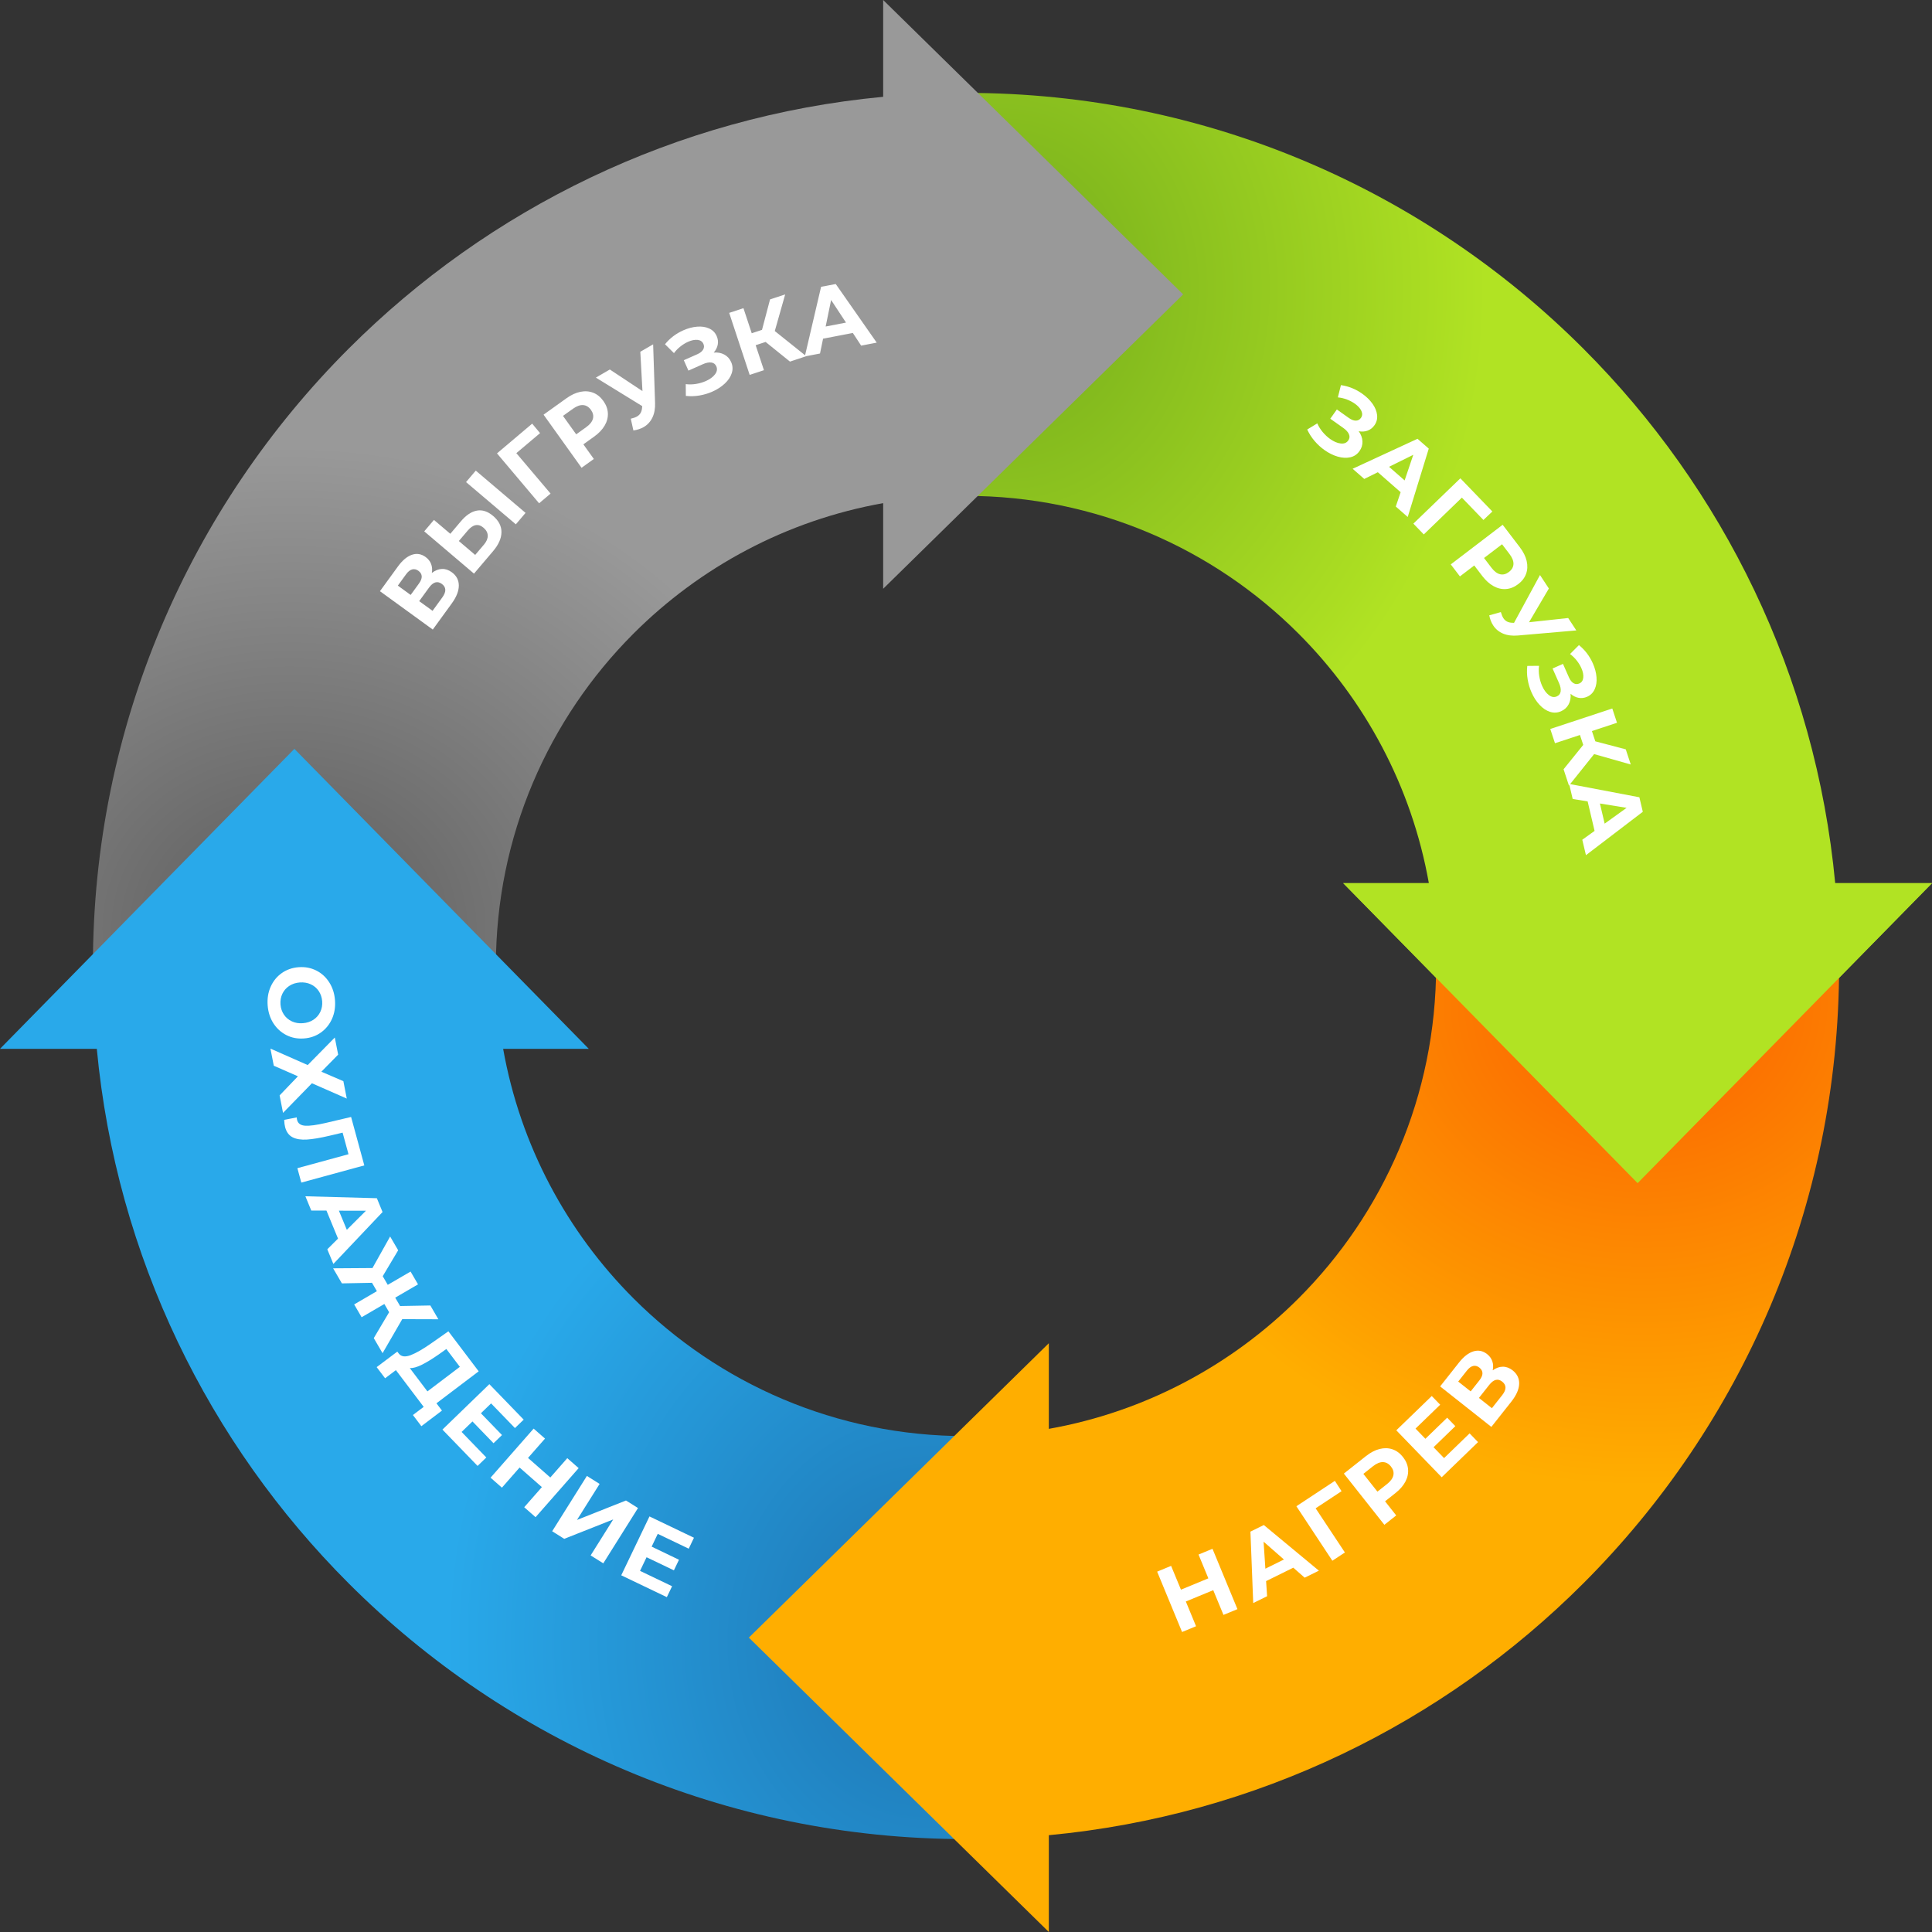 <?xml version="1.0" encoding="UTF-8"?> <!-- Creator: CorelDRAW --> <svg xmlns="http://www.w3.org/2000/svg" xmlns:xlink="http://www.w3.org/1999/xlink" xmlns:xodm="http://www.corel.com/coreldraw/odm/2003" xml:space="preserve" width="863px" height="863px" style="shape-rendering:geometricPrecision; text-rendering:geometricPrecision; image-rendering:optimizeQuality; fill-rule:evenodd; clip-rule:evenodd" viewBox="0 0 863 863"><rect x="0" y="0" width="863" height="863" fill="#333333" stroke="none"/> <defs> <style type="text/css"> <![CDATA[ .fil4 {fill:#B1E323;fill-rule:nonzero} .fil5 {fill:white;fill-rule:nonzero} .fil0 {fill:url(#id0);fill-rule:nonzero} .fil3 {fill:url(#id1);fill-rule:nonzero} .fil1 {fill:url(#id2);fill-rule:nonzero} .fil2 {fill:url(#id3);fill-rule:nonzero} ]]> </style> <radialGradient id="id0" gradientUnits="userSpaceOnUse" gradientTransform="matrix(4.41411E-14 1.667 -1.477 3.91106E-14 639 -619)" cx="448.76" cy="129.16" r="146.1" fx="448.76" fy="129.16"> <stop offset="0" style="stop-opacity:1; stop-color:#578C16"></stop> <stop offset="0.102" style="stop-opacity:1; stop-color:#7AB21D"></stop> <stop offset="1" style="stop-opacity:1; stop-color:#B1E323"></stop> </radialGradient> <radialGradient id="id1" gradientUnits="userSpaceOnUse" gradientTransform="matrix(-1.667 1.7636E-13 -1.5659E-13 -1.477 1957 1111)" cx="733.84" cy="448.76" r="146.1" fx="733.84" fy="448.76"> <stop offset="0" style="stop-opacity:1; stop-color:#FE5A00"></stop> <stop offset="0.102" style="stop-opacity:1; stop-color:#FB6801"></stop> <stop offset="1" style="stop-opacity:1; stop-color:#FFAE00"></stop> </radialGradient> <radialGradient id="id2" gradientUnits="userSpaceOnUse" gradientTransform="matrix(1.667 -2.64841E-13 2.34331E-13 1.477 -86 -197)" cx="129.16" cy="414.24" r="146.1" fx="129.16" fy="414.24"> <stop offset="0" style="stop-opacity:1; stop-color:#424142"></stop> <stop offset="0.102" style="stop-opacity:1; stop-color:#636363"></stop> <stop offset="1" style="stop-opacity:1; stop-color:#999999"></stop> </radialGradient> <radialGradient id="id3" gradientUnits="userSpaceOnUse" gradientTransform="matrix(-2.20833E-13 -1.667 1.477 -1.95994E-13 -669 1424)" cx="414.24" cy="733.84" r="146.1" fx="414.24" fy="733.84"> <stop offset="0" style="stop-opacity:1; stop-color:#16538C"></stop> <stop offset="0.102" style="stop-opacity:1; stop-color:#1F7AB8"></stop> <stop offset="1" style="stop-opacity:1; stop-color:#29A9EA"></stop> </radialGradient> </defs> <g id="Слой_x0020_1">  <path class="fil0" d="M431.5 41.5c107.69,0 205.19,43.66 275.76,114.24 62.4,62.4 103.75,145.84 112.5,238.76l43.24 0 -131.5 134 -131.5 -134 38.25 0c-7.67,-43.17 -28.53,-81.77 -58.25,-111.5 -38,-38 -90.5,-61.5 -148.5,-61.5l0 -180z"></path> <path class="fil1" d="M41.5 431.5c0,-107.69 43.66,-205.19 114.24,-275.76 62.4,-62.4 145.84,-103.75 238.76,-112.5l0 -43.24 134 131.5 -134 131.5 0 -38.25c-43.17,7.67 -81.77,28.53 -111.5,58.25 -38,38 -61.5,90.5 -61.5,148.5l-180 0z"></path> <path class="fil2" d="M431.5 821.5c-107.69,0 -205.19,-43.66 -275.76,-114.24 -62.4,-62.4 -103.75,-145.84 -112.5,-238.76l-43.24 0 131.5 -134 131.5 134 -38.25 0c7.67,43.17 28.53,81.77 58.25,111.5 38,38 90.5,61.5 148.5,61.5l0 180z"></path> <path class="fil3" d="M821.5 431.5c0,107.69 -43.66,205.19 -114.24,275.76 -62.4,62.4 -145.84,103.75 -238.76,112.5l0 43.24 -134 -131.5 134 -131.5 0 38.25c43.17,-7.67 81.77,-28.53 111.5,-58.25 38,-38 61.5,-90.5 61.5,-148.5l180 0z"></path> <path class="fil4" d="M863 394.5l-131.5 134 -131.5 -134c12.74,0 45.47,0 263,0z"></path> <path class="fil5" d="M606.92 192.62c1.04,1.45 1.6,2.96 1.67,4.52 0.07,1.57 -0.37,3.02 -1.32,4.35 -1.03,1.46 -2.39,2.38 -4.1,2.77 -1.71,0.39 -3.57,0.29 -5.6,-0.29 -2.02,-0.58 -3.99,-1.55 -5.92,-2.92 -1.63,-1.15 -3.11,-2.51 -4.44,-4.07 -1.34,-1.55 -2.43,-3.26 -3.29,-5.13l4.5 -2.74c0.59,1.37 1.4,2.67 2.42,3.89 1.03,1.22 2.14,2.26 3.34,3.11 1.64,1.15 3.2,1.82 4.7,1.99 1.49,0.17 2.61,-0.27 3.37,-1.34 0.62,-0.88 0.73,-1.81 0.31,-2.79 -0.41,-0.97 -1.25,-1.91 -2.52,-2.81l-5.82 -4.12 2.94 -4.14 5.4 3.83c1.12,0.78 2.14,1.17 3.09,1.16 0.94,-0.01 1.7,-0.42 2.26,-1.21 0.66,-0.93 0.72,-1.97 0.2,-3.13 -0.53,-1.15 -1.5,-2.23 -2.9,-3.22 -1.04,-0.74 -2.22,-1.36 -3.53,-1.87 -1.31,-0.5 -2.67,-0.82 -4.07,-0.96l1.37 -5.47c3.43,0.49 6.61,1.77 9.53,3.85 1.86,1.31 3.38,2.8 4.56,4.45 1.18,1.65 1.86,3.33 2.06,5.03 0.19,1.7 -0.21,3.24 -1.19,4.62 -0.8,1.14 -1.82,1.93 -3.06,2.38 -1.24,0.45 -2.56,0.54 -3.96,0.26zm18.73 27.24l-10.19 -8.92 -6.06 3 -5.2 -4.55 28.99 -13.39 5.02 4.39 -9.4 30.54 -5.33 -4.67 2.17 -6.4zm1.78 -5.26l3.87 -11.44 -10.83 5.35 6.96 6.09zm35.2 17.66l-9.63 -9.98 -17.01 16.45 -4.65 -4.83 20.99 -20.24 14.29 14.82 -3.99 3.78zm16.25 12.18c1.57,2.05 2.59,4.1 3.06,6.13 0.47,2.04 0.39,3.95 -0.25,5.72 -0.63,1.78 -1.81,3.33 -3.53,4.64 -1.7,1.3 -3.5,2.03 -5.39,2.18 -1.9,0.15 -3.76,-0.27 -5.58,-1.27 -1.83,-1 -3.53,-2.53 -5.1,-4.58l-3.56 -4.67 -6.4 4.88 -4.09 -5.36 23.18 -17.7 7.66 10.03zm-12.64 9.19c1.23,1.61 2.51,2.57 3.85,2.88 1.33,0.3 2.64,-0.03 3.92,-1.01 1.3,-1 1.98,-2.18 2.04,-3.55 0.05,-1.37 -0.54,-2.86 -1.77,-4.47l-3.33 -4.37 -8.05 6.14 3.34 4.38zm37.88 27.97l-26.11 2.27c-2.51,0.22 -4.71,-0.06 -6.58,-0.84 -1.87,-0.79 -3.35,-2 -4.43,-3.65 -0.84,-1.28 -1.43,-2.78 -1.77,-4.52l5.18 -1.45c0.33,1.17 0.72,2.08 1.14,2.73 0.46,0.7 1.04,1.22 1.74,1.55 0.7,0.34 1.57,0.51 2.59,0.5l0.42 0.03 11.6 -21.36 3.96 6.02 -8.86 15.07 17.49 -1.89 3.63 5.54zm-2.56 28.29c0.16,1.79 -0.14,3.37 -0.88,4.75 -0.74,1.37 -1.86,2.39 -3.36,3.06 -1.63,0.72 -3.27,0.81 -4.94,0.27 -1.66,-0.54 -3.22,-1.57 -4.66,-3.11 -1.44,-1.53 -2.63,-3.38 -3.59,-5.54 -0.81,-1.83 -1.39,-3.75 -1.73,-5.77 -0.35,-2.02 -0.41,-4.05 -0.19,-6.09l5.26 -0.05c-0.19,1.48 -0.16,3.01 0.09,4.58 0.26,1.57 0.68,3.03 1.28,4.38 0.81,1.83 1.81,3.2 3.01,4.11 1.19,0.92 2.39,1.11 3.58,0.58 0.99,-0.44 1.56,-1.18 1.7,-2.23 0.14,-1.05 -0.1,-2.29 -0.73,-3.71l-2.89 -6.52 4.65 -2.05 2.68 6.05c0.56,1.25 1.24,2.11 2.06,2.58 0.81,0.47 1.67,0.51 2.56,0.12 1.04,-0.46 1.63,-1.32 1.77,-2.58 0.14,-1.26 -0.14,-2.68 -0.84,-4.26 -0.52,-1.17 -1.21,-2.3 -2.08,-3.41 -0.86,-1.1 -1.86,-2.07 -2.99,-2.91l3.97 -3.99c2.7,2.18 4.77,4.91 6.22,8.18 0.92,2.09 1.47,4.14 1.63,6.16 0.17,2.02 -0.1,3.81 -0.81,5.37 -0.71,1.56 -1.83,2.68 -3.38,3.37 -1.27,0.56 -2.56,0.72 -3.85,0.47 -1.29,-0.25 -2.47,-0.85 -3.54,-1.81zm5.65 22.85l-1.46 -4.43 -11.16 3.68 -2.1 -6.37 27.7 -9.14 2.1 6.37 -11.2 3.7 1.52 4.59 13.6 3.58 2.23 6.77 -16.36 -4.65 -11.25 14.07 -2.4 -7.29 8.78 -10.88zm5.07 38.41l-3.1 -13.18 -6.68 -1.08 -1.58 -6.73 31.37 5.97 1.53 6.48 -25.4 19.39 -1.63 -6.9 5.49 -3.95zm4.5 -3.24l9.81 -7.06 -11.93 -1.94 2.12 9z"></path> <path class="fil5" d="M541.61 691.83l11.14 26.95 -6.24 2.58 -4.57 -11.05 -12.24 5.06 4.56 11.05 -6.24 2.58 -11.13 -26.96 6.23 -2.58 4.4 10.63 12.24 -5.06 -4.39 -10.63 6.24 -2.57zm36.09 8.44l-12.15 5.99 0.45 6.75 -6.2 3.06 -1.25 -31.91 5.98 -2.95 24.6 20.39 -6.35 3.13 -5.08 -4.46zm-4.18 -3.66l-9.09 -7.96 0.8 12.06 8.29 -4.1zm25.74 -30.51l-11.58 7.64 13.07 19.73 -5.6 3.69 -16.07 -24.34 17.19 -11.34 2.99 4.62zm10.93 -15.7c2.03,-1.6 4.06,-2.66 6.08,-3.16 2.03,-0.51 3.94,-0.46 5.73,0.15 1.78,0.6 3.35,1.75 4.69,3.45 1.33,1.68 2.09,3.47 2.27,5.36 0.18,1.89 -0.21,3.75 -1.17,5.6 -0.97,1.84 -2.47,3.57 -4.5,5.17l-4.6 3.64 4.98 6.31 -5.29 4.19 -18.09 -22.88 9.9 -7.83zm9.4 12.49c1.59,-1.26 2.53,-2.56 2.81,-3.9 0.29,-1.34 -0.07,-2.64 -1.07,-3.91 -1.01,-1.28 -2.21,-1.94 -3.58,-1.97 -1.37,-0.04 -2.85,0.58 -4.44,1.83l-4.31 3.42 6.28 7.94 4.31 -3.41zm36.86 -22.62l3.77 3.9 -16.23 15.7 -20.28 -20.97 15.84 -15.32 3.77 3.89 -11.02 10.66 4.4 4.56 9.73 -9.42 3.65 3.77 -9.73 9.42 4.7 4.85 11.4 -11.04zm10.32 -28.17c1.52,-1.07 3.04,-1.61 4.56,-1.61 1.52,0 2.97,0.55 4.34,1.63 2.03,1.6 3,3.62 2.92,6.05 -0.08,2.43 -1.25,5.08 -3.5,7.93l-8.92 11.28 -22.88 -18.09 8.42 -10.65c2.1,-2.66 4.25,-4.33 6.45,-5 2.19,-0.67 4.24,-0.26 6.14,1.24 1.13,0.9 1.9,1.97 2.31,3.21 0.42,1.25 0.47,2.58 0.16,4.01zm-9.84 9.42l3.9 -4.93c0.91,-1.16 1.37,-2.22 1.37,-3.17 -0.01,-0.96 -0.47,-1.8 -1.38,-2.53 -0.9,-0.7 -1.82,-0.95 -2.77,-0.73 -0.96,0.22 -1.88,0.9 -2.78,2.03l-3.9 4.94 5.56 4.39zm14.08 1.68c1.96,-2.49 1.96,-4.5 0,-6.05 -1.89,-1.5 -3.82,-1.01 -5.79,1.47l-4.6 5.82 5.79 4.58 4.6 -5.82z"></path> <path class="fil5" d="M119.56 449.1c-0.23,-3.02 0.21,-5.79 1.33,-8.31 1.12,-2.52 2.76,-4.56 4.94,-6.1 2.18,-1.55 4.7,-2.43 7.55,-2.65 2.86,-0.22 5.48,0.27 7.87,1.47 2.39,1.19 4.33,2.96 5.81,5.28 1.49,2.32 2.35,4.99 2.58,8.01 0.23,3.02 -0.22,5.79 -1.33,8.3 -1.12,2.5 -2.77,4.54 -4.95,6.1 -2.18,1.56 -4.69,2.45 -7.55,2.66 -2.85,0.22 -5.47,-0.27 -7.86,-1.48 -2.39,-1.21 -4.33,-2.97 -5.82,-5.28 -1.48,-2.32 -2.34,-4.98 -2.57,-8zm5.73 -0.44c0.13,1.72 0.65,3.24 1.54,4.57 0.9,1.32 2.08,2.32 3.55,3 1.48,0.69 3.11,0.96 4.91,0.82 1.8,-0.14 3.38,-0.65 4.73,-1.55 1.36,-0.9 2.37,-2.07 3.06,-3.51 0.68,-1.45 0.96,-3.03 0.83,-4.75 -0.14,-1.72 -0.65,-3.24 -1.54,-4.56 -0.9,-1.33 -2.08,-2.33 -3.56,-3.01 -1.47,-0.68 -3.11,-0.95 -4.91,-0.82 -1.8,0.14 -3.37,0.66 -4.73,1.56 -1.35,0.89 -2.36,2.06 -3.05,3.51 -0.68,1.44 -0.96,3.03 -0.83,4.74zm25.76 22.43l-7.5 7.63 9.83 4.23 1.52 7.77 -15.57 -6.84 -12.9 13.23 -1.53 -7.81 8.18 -8.53 -10.78 -4.72 -1.5 -7.65 16.65 7.35 12.1 -12.3 1.5 7.64zm11.68 49.48l-28.14 7.68 -1.75 -6.44 22.83 -6.23 -2.63 -9.64 -5.93 1.4c-4.03,0.95 -7.35,1.51 -9.97,1.68 -2.62,0.17 -4.75,-0.16 -6.4,-0.99 -1.66,-0.83 -2.77,-2.32 -3.36,-4.47 -0.24,-0.88 -0.39,-1.99 -0.44,-3.33l5.62 -1.1c-0.01,0.38 0.04,0.78 0.16,1.21 0.42,1.55 1.64,2.39 3.64,2.5 2,0.12 4.98,-0.28 8.94,-1.19l11.53 -2.71 5.9 21.63zm-11.74 32.7l-5.17 -12.52 -6.77 0 -2.64 -6.39 31.93 0.87 2.54 6.17 -21.97 23.19 -2.71 -6.55 4.79 -4.77zm3.93 -3.92l8.55 -8.54 -12.09 -0.01 3.54 8.55zm18.9 36.8l-2.14 -3.67 -10.15 5.91 -3.33 -5.72 10.15 -5.92 -2.18 -3.74 -13.45 0.26 -3.92 -6.73 17.58 -0.12 7.89 -14.09 3.59 6.15 -6.9 11.59 2.25 3.85 10.19 -5.93 3.33 5.72 -10.19 5.94 2.18 3.74 13.51 -0.25 3.58 6.16 -16.13 -0.05 -8.79 15.2 -3.93 -6.73 6.86 -11.57zm23.6 43.94l-9.2 6.97 -3.78 -4.99 4.82 -3.64 -12.42 -16.41 -4.82 3.64 -3.77 -4.98 9.22 -6.93 0.71 0.93c1.1,1.36 2.86,1.57 5.29,0.64 2.43,-0.93 5.55,-2.73 9.34,-5.4l7.48 -5.24 13.53 17.87 -18.87 14.29 2.47 3.25zm-1.51 -25.04c-2.85,1.98 -5.35,3.51 -7.49,4.57 -2.14,1.06 -3.92,1.56 -5.36,1.5l7.87 10.4 14.48 -10.97 -6.03 -7.97 -3.47 2.47zm21.32 45.99l-3.9 3.77 -15.7 -16.23 20.96 -20.29 15.33 15.84 -3.9 3.77 -10.66 -11.02 -4.55 4.41 9.42 9.73 -3.78 3.65 -9.41 -9.73 -4.85 4.69 11.04 11.41zm41.25 4.75l-19.25 21.92 -5.07 -4.45 7.89 -8.99 -9.96 -8.74 -7.89 8.99 -5.07 -4.46 19.24 -21.92 5.08 4.46 -7.59 8.64 9.96 8.74 7.58 -8.64 5.08 4.45zm3.68 3.49l5.68 3.57 -10.11 16.09 21.89 -8.69 5.37 3.37 -15.51 24.7 -5.65 -3.54 10.08 -16.06 -21.87 8.66 -5.39 -3.39 15.51 -24.71zm38.05 49.27l-2.34 4.88 -20.37 -9.76 12.61 -26.3 19.87 9.52 -2.34 4.89 -13.83 -6.63 -2.73 5.71 12.21 5.86 -2.27 4.73 -12.21 -5.85 -2.92 6.09 14.32 6.86z"></path> <path class="fil5" d="M192.9 255.93c1.47,-1.13 2.96,-1.72 4.49,-1.78 1.52,-0.07 2.99,0.42 4.4,1.45 2.09,1.51 3.15,3.49 3.16,5.92 0.02,2.44 -1.04,5.13 -3.18,8.07l-8.45 11.63 -23.6 -17.14 7.99 -10.99c1.99,-2.75 4.07,-4.5 6.24,-5.26 2.16,-0.76 4.22,-0.43 6.18,0.99 1.17,0.85 1.98,1.89 2.45,3.12 0.46,1.23 0.57,2.56 0.32,3.99zm-9.46 9.82l3.7 -5.09c0.87,-1.19 1.28,-2.26 1.24,-3.22 -0.05,-0.96 -0.54,-1.78 -1.48,-2.47 -0.92,-0.67 -1.86,-0.87 -2.8,-0.62 -0.94,0.26 -1.84,0.98 -2.69,2.15l-3.7 5.09 5.73 4.16zm14.14 1.1c1.86,-2.56 1.78,-4.57 -0.24,-6.04 -1.96,-1.42 -3.87,-0.86 -5.73,1.71l-4.36 6 5.97 4.33 4.36 -6zm8.36 -34.07c2.31,-2.71 4.68,-4.27 7.11,-4.7 2.44,-0.43 4.85,0.37 7.22,2.38 2.52,2.14 3.76,4.57 3.73,7.29 -0.03,2.72 -1.28,5.54 -3.74,8.44l-8.53 10.04 -22.23 -18.88 4.34 -5.11 7.31 6.2 4.79 -5.66zm10.26 10.46c1.13,-1.34 1.69,-2.66 1.67,-3.97 -0.02,-1.31 -0.65,-2.49 -1.9,-3.55 -2.31,-1.96 -4.67,-1.52 -7.08,1.32l-3.93 4.63 7.3 6.21 3.94 -4.64zm-8.02 -27.9l4.34 -5.12 22.24 18.88 -4.34 5.11 -22.24 -18.87zm33.06 -21.87l-10.6 8.95 15.3 18.06 -5.13 4.33 -18.81 -22.29 15.72 -13.28 3.52 4.23zm11.82 -15.59c2.1,-1.5 4.18,-2.46 6.23,-2.87 2.05,-0.4 3.95,-0.26 5.71,0.43 1.75,0.69 3.26,1.91 4.52,3.68 1.25,1.74 1.92,3.55 2.01,5.45 0.09,1.9 -0.39,3.74 -1.44,5.54 -1.06,1.8 -2.63,3.45 -4.74,4.95l-4.77 3.42 4.68 6.54 -5.49 3.93 -16.97 -23.72 10.26 -7.35zm8.79 12.93c1.65,-1.18 2.65,-2.44 3,-3.76 0.35,-1.33 0.05,-2.65 -0.88,-3.96 -0.96,-1.33 -2.12,-2.04 -3.49,-2.14 -1.36,-0.1 -2.87,0.44 -4.52,1.62l-4.48 3.2 5.9 8.24 4.47 -3.2zm29.9 -37l0.86 26.19c0.09,2.53 -0.31,4.7 -1.19,6.53 -0.88,1.83 -2.18,3.24 -3.88,4.23 -1.32,0.77 -2.86,1.27 -4.61,1.52l-1.17 -5.25c1.19,-0.27 2.12,-0.6 2.79,-0.99 0.72,-0.42 1.27,-0.97 1.65,-1.66 0.37,-0.68 0.58,-1.53 0.63,-2.56l0.05 -0.41 -20.71 -12.74 6.24 -3.62 14.57 9.65 -0.96 -17.57 5.73 -3.32zm27.05 3.68c1.78,-0.15 3.36,0.15 4.74,0.89 1.38,0.74 2.4,1.86 3.06,3.36 0.72,1.63 0.81,3.27 0.27,4.94 -0.53,1.66 -1.57,3.22 -3.11,4.65 -1.53,1.44 -3.38,2.64 -5.54,3.6 -1.83,0.81 -3.75,1.39 -5.77,1.73 -2.02,0.35 -4.05,0.41 -6.09,0.19l-0.05 -5.26c1.48,0.19 3.01,0.16 4.58,-0.09 1.58,-0.26 3.04,-0.68 4.38,-1.28 1.83,-0.81 3.2,-1.81 4.12,-3.01 0.91,-1.19 1.1,-2.39 0.58,-3.58 -0.44,-0.99 -1.19,-1.56 -2.24,-1.7 -1.05,-0.14 -2.29,0.1 -3.71,0.73l-6.51 2.89 -2.06 -4.65 6.06 -2.68c1.24,-0.56 2.1,-1.24 2.57,-2.06 0.48,-0.81 0.52,-1.67 0.12,-2.56 -0.46,-1.04 -1.32,-1.63 -2.58,-1.77 -1.26,-0.14 -2.68,0.14 -4.26,0.84 -1.16,0.52 -2.3,1.21 -3.4,2.08 -1.11,0.86 -2.08,1.86 -2.91,2.99l-4 -3.97c2.18,-2.7 4.91,-4.77 8.18,-6.22 2.09,-0.92 4.14,-1.47 6.16,-1.63 2.03,-0.17 3.82,0.1 5.38,0.81 1.55,0.7 2.68,1.83 3.36,3.38 0.56,1.27 0.72,2.56 0.47,3.85 -0.24,1.29 -0.85,2.47 -1.8,3.53zm23.19 -4.75l-4.44 1.46 3.69 11.16 -6.37 2.1 -9.15 -27.7 6.37 -2.1 3.7 11.2 4.59 -1.52 3.59 -13.6 6.76 -2.23 -4.64 16.36 14.06 11.24 -7.28 2.41 -10.88 -8.78zm38.96 -4.01l-13.3 2.56 -1.36 6.62 -6.79 1.31 7.27 -31.1 6.55 -1.25 18.3 26.18 -6.95 1.34 -3.72 -5.66zm-3.05 -4.63l-6.65 -10.09 -2.44 11.84 9.09 -1.75z"></path> </g> </svg> 